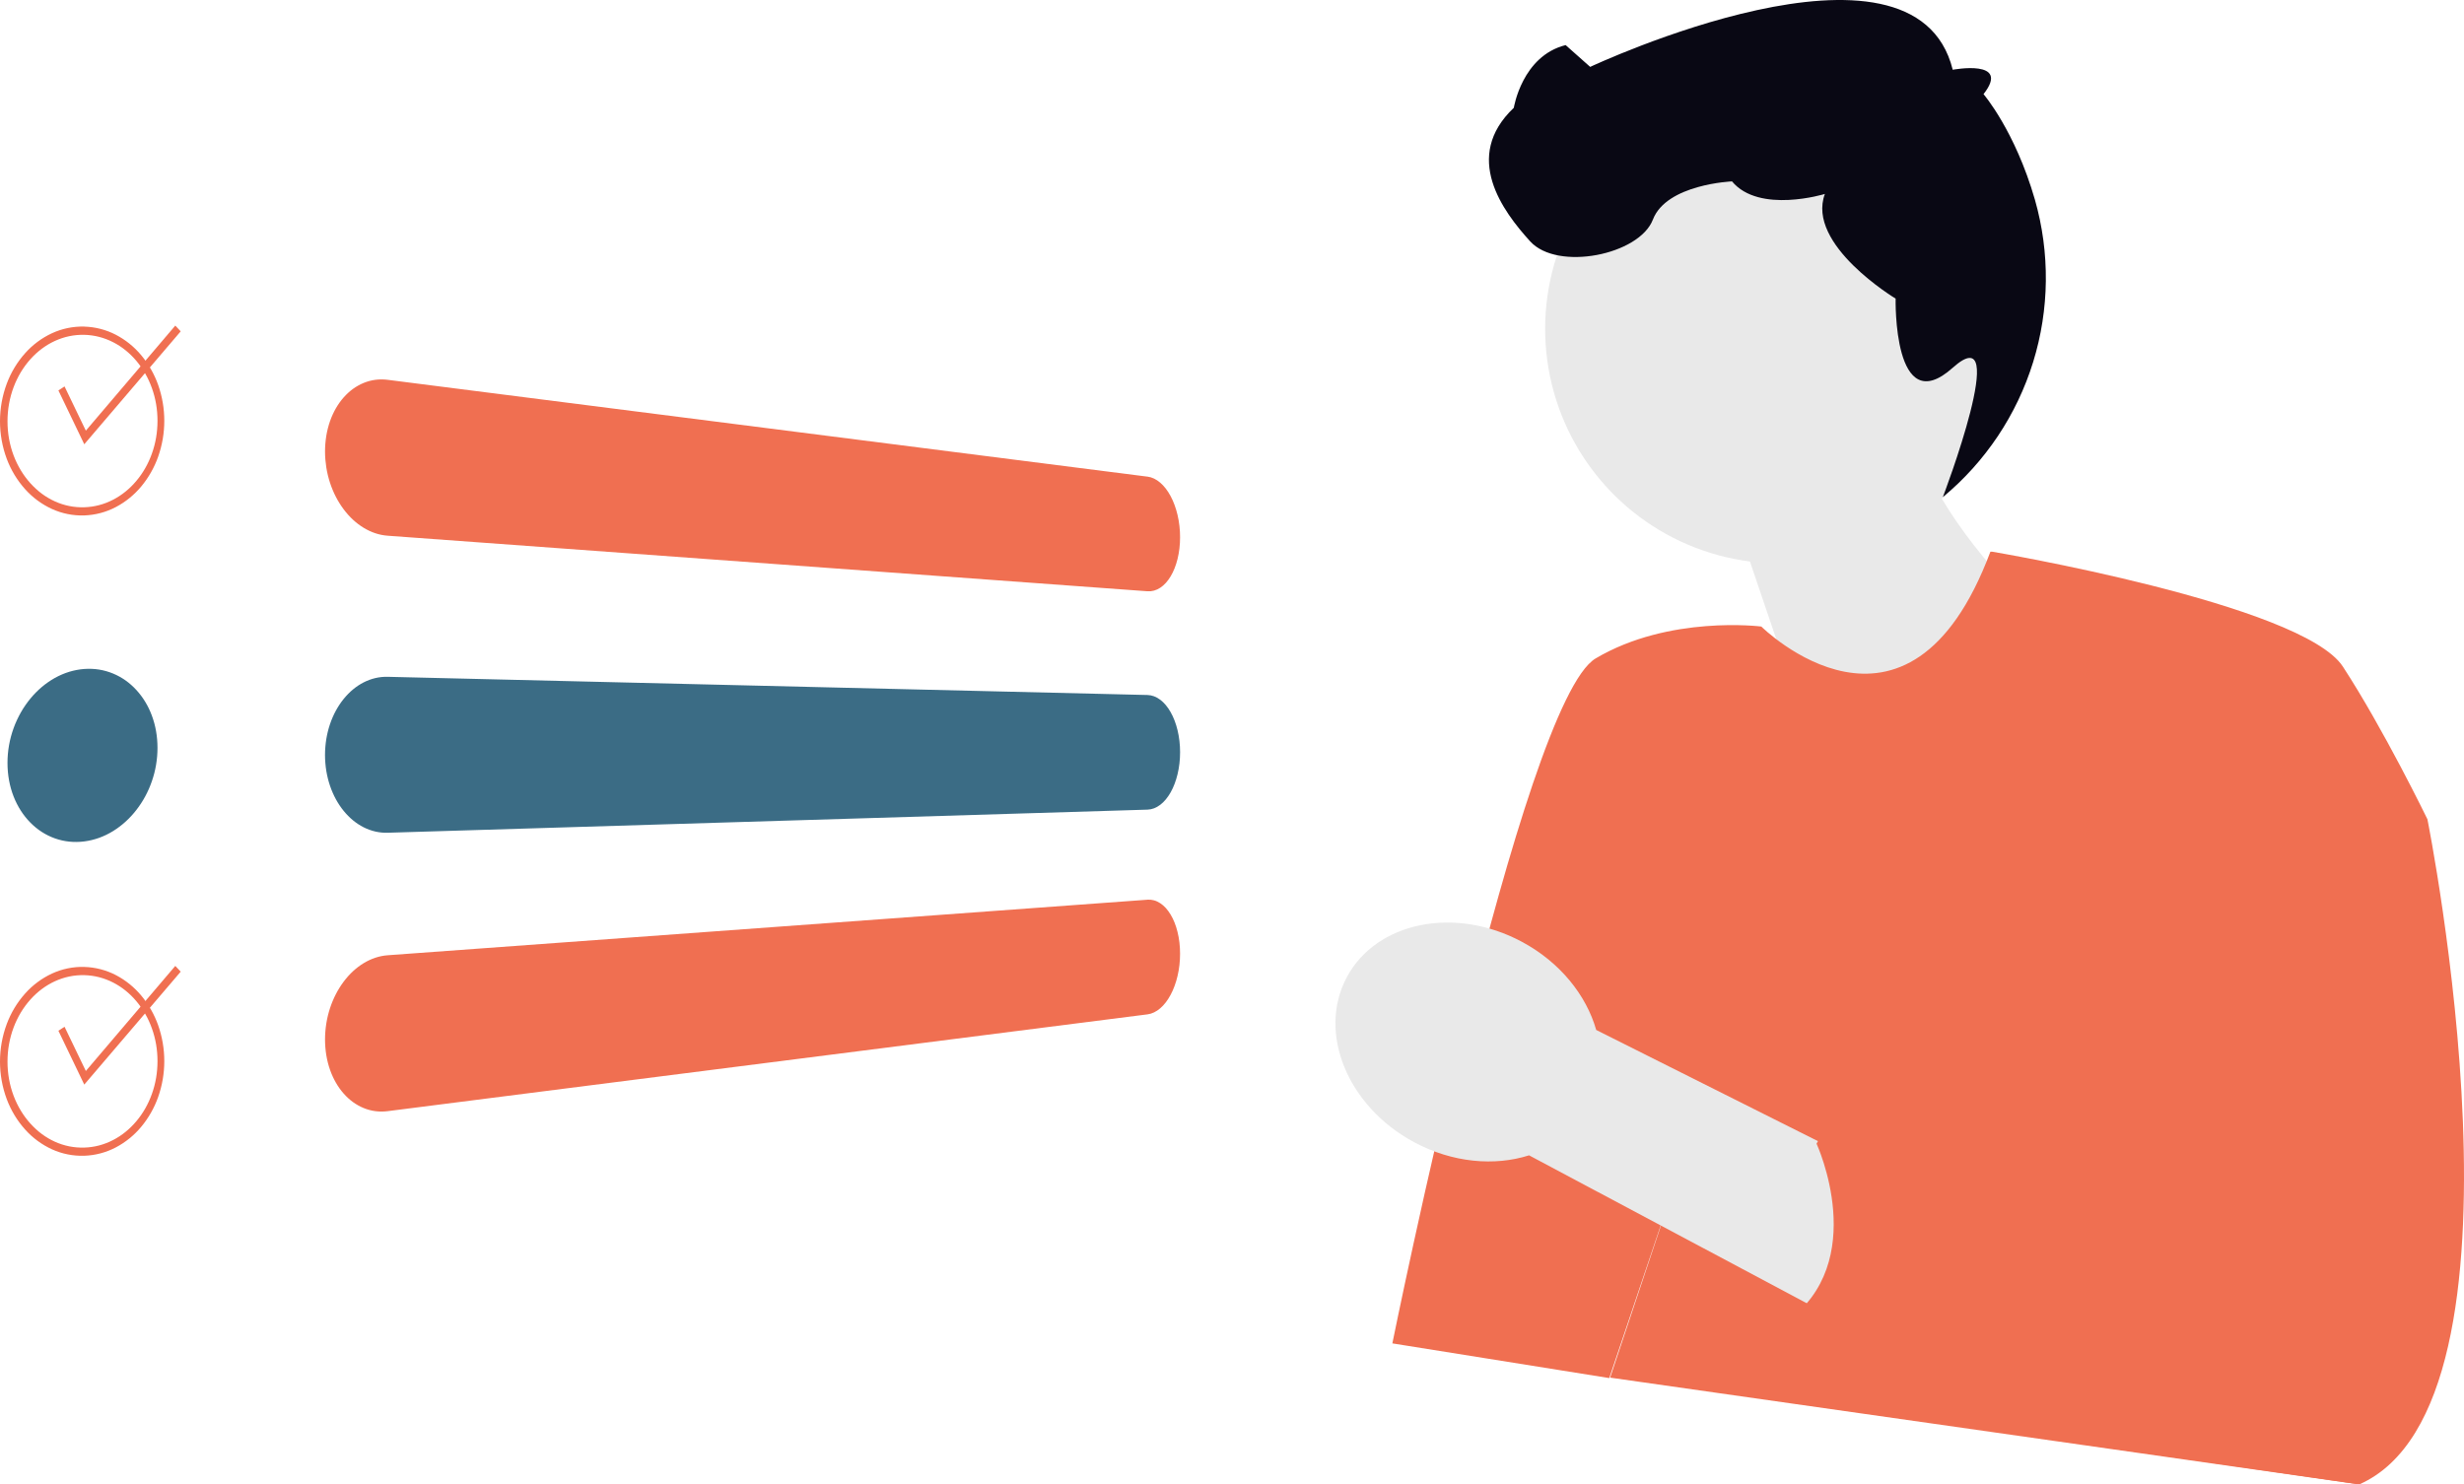 <svg width="312" height="188" viewBox="0 0 312 188" fill="none" xmlns="http://www.w3.org/2000/svg">
<path d="M254.622 36.419C253.656 31.014 251.21 25.981 247.556 21.881C243.902 17.782 239.183 14.774 233.923 13.194C228.663 11.613 223.067 11.521 217.758 12.927C212.448 14.333 207.632 17.183 203.845 21.16C200.058 25.137 197.447 30.086 196.303 35.457C195.159 40.828 195.526 46.411 197.363 51.585C199.201 56.76 202.437 61.325 206.713 64.772C210.988 68.219 216.136 70.414 221.584 71.114L233.91 107.471L258.455 78.307C258.455 78.307 250.812 71.486 245.874 63.14C249.428 59.756 252.088 55.544 253.615 50.881C255.142 46.218 255.489 41.249 254.624 36.419H254.622Z" fill="#E9E9E9"/>
<path d="M252.225 69.867C252.225 69.867 291.484 76.485 296.664 84.426C301.844 92.367 307.369 103.761 307.369 103.761C307.369 103.761 322.218 177.643 298.736 188L203.879 174.477L215.512 139.666L203.771 174.534L176.306 170.139C176.306 170.139 192.722 88.915 202.045 83.39C211.367 77.866 223.023 79.351 223.023 79.351C223.023 79.351 241.583 97.79 252.03 69.875L252.225 69.867Z" fill="#F06F51"/>
<path d="M231.072 24.564C231.072 24.564 222.765 27.116 219.311 22.973C219.311 22.973 211.023 23.319 209.297 27.807C207.57 32.296 197.209 34.367 193.757 30.569C190.305 26.771 185.124 19.867 191.685 13.651C191.685 13.651 192.721 7.091 198.246 5.71L201.354 8.472C201.354 8.472 242.406 -10.829 247.261 8.834C247.261 8.834 254.695 7.432 251.161 11.922C251.161 11.922 255.142 16.538 257.668 25.291C259.59 32.024 259.511 39.17 257.441 45.859C255.371 52.548 251.399 58.49 246.009 62.962C246.009 62.962 254.837 39.795 247.261 46.575C239.685 53.354 240.031 37.818 240.031 37.818C240.031 37.818 228.675 30.988 231.072 24.564Z" fill="#090814"/>
<path d="M193.612 146.321L251.393 177.102L262.503 160.726L202.118 130.445C200.859 126.038 197.543 121.866 192.697 119.272C184.219 114.732 174.3 116.738 170.542 123.755C166.785 130.772 170.611 140.136 179.089 144.675C183.934 147.269 189.246 147.716 193.613 146.323L193.612 146.321Z" fill="#E9E9E9"/>
<path d="M274.564 132.76L277.326 141.046C277.326 141.046 270.765 148.05 277.326 151.971L254.189 148.987C254.189 148.987 244.822 142.08 244.153 147.778C244.153 147.778 232.434 140.011 230.016 144.845C230.016 144.845 236.948 159.83 226.057 167.528L240.548 174.042L250.87 181.026L298.736 187.999" fill="#F06F51"/>
<path d="M145.295 60.366L49.09 48.103C48.832 48.07 48.571 48.053 48.311 48.053C48.053 48.052 47.796 48.069 47.541 48.101C47.285 48.134 47.033 48.184 46.784 48.249C46.532 48.317 46.285 48.4 46.044 48.499C45.808 48.596 45.578 48.707 45.356 48.832C45.13 48.957 44.913 49.096 44.703 49.247C44.49 49.402 44.285 49.57 44.09 49.748C43.889 49.932 43.698 50.126 43.517 50.33C43.332 50.54 43.158 50.76 42.995 50.988C42.831 51.218 42.677 51.459 42.532 51.708C42.388 51.958 42.254 52.218 42.131 52.488C42.008 52.758 41.895 53.037 41.793 53.325C41.688 53.624 41.596 53.928 41.517 54.24C41.437 54.551 41.371 54.868 41.318 55.19C41.266 55.512 41.226 55.839 41.198 56.172C41.17 56.504 41.156 56.84 41.156 57.181C41.156 57.521 41.17 57.861 41.198 58.199C41.226 58.537 41.266 58.872 41.318 59.204C41.371 59.538 41.438 59.869 41.517 60.196C41.597 60.523 41.689 60.847 41.794 61.166C41.896 61.475 42.008 61.777 42.132 62.072C42.255 62.367 42.389 62.654 42.533 62.933C42.677 63.212 42.831 63.483 42.996 63.746C43.16 64.009 43.334 64.263 43.518 64.508C43.702 64.752 43.893 64.985 44.091 65.207C44.289 65.428 44.493 65.636 44.705 65.83C44.916 66.026 45.133 66.208 45.357 66.376C45.578 66.543 45.808 66.7 46.045 66.844C46.284 66.99 46.532 67.122 46.786 67.24C47.032 67.355 47.284 67.455 47.542 67.54C47.794 67.623 48.051 67.691 48.312 67.743C48.569 67.794 48.83 67.829 49.092 67.849L145.296 74.884C145.576 74.905 145.857 74.877 146.127 74.801C146.265 74.763 146.399 74.713 146.529 74.653C146.664 74.59 146.794 74.517 146.919 74.435C147.044 74.352 147.165 74.261 147.278 74.162C147.398 74.058 147.511 73.947 147.618 73.829C147.73 73.705 147.836 73.575 147.935 73.44C148.037 73.301 148.135 73.152 148.23 72.995C148.324 72.837 148.413 72.673 148.497 72.502C148.581 72.332 148.659 72.154 148.731 71.97C148.803 71.785 148.87 71.595 148.934 71.398C148.997 71.202 149.053 70.999 149.105 70.791C149.159 70.575 149.205 70.356 149.244 70.132C149.283 69.909 149.317 69.682 149.344 69.453C149.37 69.222 149.39 68.99 149.405 68.754C149.419 68.518 149.426 68.279 149.425 68.037C149.425 67.796 149.418 67.556 149.405 67.318C149.391 67.079 149.371 66.842 149.344 66.607C149.318 66.372 149.285 66.138 149.244 65.905C149.203 65.672 149.157 65.444 149.105 65.219C149.053 65 148.996 64.786 148.934 64.577C148.873 64.368 148.805 64.165 148.731 63.968C148.656 63.768 148.578 63.574 148.497 63.386C148.415 63.198 148.326 63.016 148.23 62.84C148.135 62.663 148.037 62.496 147.935 62.336C147.833 62.177 147.727 62.026 147.618 61.883C147.508 61.741 147.395 61.607 147.278 61.483C147.165 61.361 147.045 61.245 146.919 61.136C146.795 61.029 146.665 60.93 146.529 60.84C146.4 60.754 146.266 60.678 146.127 60.611C145.995 60.548 145.857 60.494 145.716 60.452C145.579 60.411 145.438 60.381 145.295 60.363" fill="#F06F51"/>
<path d="M145.295 88.022L49.09 85.718C48.569 85.705 48.047 85.758 47.539 85.876C47.282 85.936 47.03 86.012 46.782 86.103C46.529 86.196 46.282 86.304 46.042 86.427C45.805 86.548 45.575 86.683 45.354 86.829C45.128 86.979 44.91 87.141 44.702 87.314C44.487 87.491 44.282 87.68 44.088 87.878C43.89 88.08 43.699 88.294 43.515 88.521C43.331 88.748 43.157 88.986 42.993 89.233C42.828 89.48 42.674 89.736 42.53 90.001C42.386 90.266 42.252 90.54 42.129 90.823C42.005 91.106 41.893 91.397 41.791 91.696C41.686 92.005 41.593 92.32 41.514 92.639C41.435 92.959 41.369 93.282 41.315 93.61C41.263 93.938 41.223 94.269 41.196 94.605C41.168 94.94 41.154 95.278 41.154 95.618C41.154 95.959 41.168 96.296 41.196 96.632C41.223 96.967 41.263 97.298 41.315 97.625C41.369 97.951 41.436 98.273 41.515 98.592C41.594 98.911 41.687 99.225 41.792 99.534C41.894 99.834 42.006 100.125 42.13 100.407C42.253 100.689 42.387 100.962 42.531 101.226C42.675 101.49 42.829 101.745 42.993 101.991C43.157 102.237 43.331 102.472 43.515 102.697C43.699 102.923 43.89 103.137 44.088 103.337C44.283 103.534 44.488 103.721 44.702 103.897C44.911 104.069 45.13 104.23 45.356 104.378C45.578 104.523 45.807 104.656 46.044 104.776C46.284 104.897 46.532 105.004 46.785 105.095C47.032 105.185 47.285 105.259 47.541 105.317C48.05 105.433 48.571 105.483 49.093 105.467L145.296 102.541C145.438 102.537 145.579 102.52 145.717 102.492C145.857 102.464 145.995 102.424 146.129 102.373C146.267 102.32 146.401 102.257 146.53 102.183C146.666 102.106 146.796 102.02 146.92 101.925C147.046 101.828 147.166 101.724 147.28 101.613C147.399 101.497 147.512 101.374 147.619 101.246C147.728 101.116 147.834 100.975 147.936 100.824C148.038 100.673 148.136 100.514 148.231 100.349C148.325 100.182 148.414 100.008 148.498 99.829C148.582 99.649 148.66 99.463 148.732 99.271C148.805 99.077 148.873 98.879 148.935 98.677C148.998 98.475 149.054 98.267 149.106 98.053C149.16 97.834 149.206 97.611 149.245 97.383C149.284 97.156 149.318 96.926 149.345 96.693C149.371 96.459 149.392 96.224 149.406 95.987C149.42 95.75 149.427 95.51 149.426 95.269C149.426 95.03 149.419 94.791 149.406 94.552C149.393 94.314 149.373 94.078 149.345 93.846C149.319 93.612 149.286 93.382 149.245 93.156C149.204 92.93 149.158 92.706 149.106 92.484C149.054 92.27 148.997 92.062 148.935 91.861C148.873 91.659 148.805 91.462 148.732 91.269C148.659 91.078 148.581 90.893 148.498 90.714C148.415 90.535 148.326 90.362 148.231 90.196C148.136 90.029 148.038 89.871 147.936 89.722C147.834 89.573 147.728 89.433 147.619 89.302C147.512 89.174 147.399 89.052 147.28 88.937C147.166 88.827 147.046 88.724 146.92 88.628C146.796 88.533 146.666 88.448 146.53 88.371C146.401 88.299 146.267 88.237 146.128 88.185C145.995 88.135 145.857 88.096 145.717 88.068C145.578 88.041 145.437 88.026 145.296 88.023" fill="#3B6C85"/>
<path d="M145.295 113.949L49.09 120.983C48.829 121.002 48.568 121.038 48.311 121.089C48.05 121.141 47.793 121.209 47.541 121.292C47.283 121.377 47.03 121.477 46.784 121.592C46.53 121.71 46.283 121.842 46.044 121.988C45.806 122.132 45.577 122.288 45.356 122.456C45.132 122.627 44.914 122.809 44.703 123.002C44.492 123.195 44.288 123.402 44.09 123.625C43.892 123.846 43.701 124.079 43.517 124.324C43.333 124.569 43.159 124.823 42.995 125.087C42.831 125.35 42.676 125.621 42.532 125.9C42.388 126.178 42.254 126.466 42.131 126.761C42.008 127.055 41.895 127.357 41.793 127.666C41.688 127.985 41.595 128.309 41.516 128.637C41.437 128.964 41.371 129.294 41.317 129.627C41.265 129.96 41.225 130.295 41.198 130.633C41.17 130.971 41.156 131.31 41.156 131.65C41.156 131.991 41.17 132.327 41.198 132.66C41.225 132.993 41.265 133.32 41.317 133.642C41.371 133.965 41.438 134.282 41.517 134.593C41.596 134.904 41.688 135.208 41.794 135.507C41.895 135.796 42.008 136.075 42.132 136.345C42.255 136.614 42.389 136.874 42.533 137.124C42.677 137.375 42.831 137.615 42.995 137.845C43.158 138.073 43.333 138.292 43.518 138.502C43.698 138.706 43.889 138.9 44.09 139.084C44.285 139.262 44.49 139.43 44.704 139.585C44.913 139.736 45.131 139.875 45.356 140C45.579 140.125 45.809 140.236 46.044 140.333C46.286 140.432 46.533 140.515 46.785 140.582C47.034 140.648 47.286 140.697 47.541 140.73C47.797 140.763 48.054 140.779 48.311 140.779C48.572 140.778 48.833 140.761 49.091 140.728L145.295 128.469C145.437 128.451 145.578 128.421 145.716 128.38C145.857 128.337 145.994 128.284 146.127 128.22C146.266 128.154 146.4 128.077 146.528 127.992C146.664 127.901 146.795 127.802 146.918 127.696C147.044 127.587 147.164 127.471 147.278 127.349C147.393 127.224 147.506 127.091 147.617 126.948C147.728 126.806 147.834 126.655 147.934 126.495C148.036 126.336 148.135 126.168 148.229 125.992C148.323 125.815 148.413 125.634 148.496 125.446C148.58 125.257 148.658 125.063 148.73 124.864C148.802 124.665 148.87 124.461 148.934 124.251C148.996 124.043 149.053 123.829 149.104 123.609C149.158 123.383 149.205 123.154 149.244 122.923C149.283 122.691 149.316 122.457 149.344 122.221C149.37 121.986 149.39 121.749 149.404 121.51C149.419 121.271 149.425 121.031 149.424 120.789C149.424 120.55 149.417 120.311 149.404 120.075C149.39 119.839 149.37 119.606 149.344 119.376C149.318 119.146 149.284 118.919 149.244 118.695C149.203 118.472 149.157 118.253 149.104 118.037C149.052 117.829 148.995 117.626 148.934 117.429C148.872 117.232 148.804 117.042 148.731 116.858C148.656 116.674 148.578 116.496 148.497 116.325C148.415 116.154 148.325 115.99 148.228 115.834C148.133 115.676 148.035 115.528 147.933 115.389C147.834 115.254 147.729 115.124 147.616 114.999C147.51 114.882 147.396 114.771 147.277 114.667C147.163 114.568 147.043 114.477 146.917 114.394C146.793 114.311 146.662 114.239 146.527 114.176C146.398 114.115 146.263 114.066 146.126 114.028C145.856 113.952 145.574 113.924 145.295 113.944" fill="#F06F51"/>
<path d="M10.67 84.726C10.35 84.75 10.03 84.792 9.714 84.851C9.396 84.911 9.081 84.988 8.772 85.082C8.457 85.178 8.149 85.291 7.846 85.421C7.537 85.553 7.235 85.701 6.941 85.865C6.654 86.027 6.373 86.203 6.099 86.392C5.824 86.582 5.558 86.786 5.299 87.004C5.041 87.222 4.79 87.454 4.547 87.7C4.304 87.946 4.07 88.206 3.845 88.48C3.62 88.753 3.406 89.036 3.205 89.329C3.003 89.621 2.814 89.923 2.637 90.234C2.462 90.546 2.298 90.865 2.146 91.192C1.993 91.519 1.855 91.855 1.73 92.199C1.6 92.555 1.486 92.915 1.389 93.279C1.291 93.642 1.21 94.009 1.145 94.378C1.079 94.748 1.03 95.12 0.998 95.495C0.965 95.87 0.949 96.246 0.949 96.623C0.949 97.001 0.965 97.373 0.998 97.741C1.031 98.109 1.08 98.472 1.145 98.828C1.21 99.185 1.291 99.536 1.389 99.881C1.487 100.226 1.6 100.563 1.729 100.891C1.855 101.21 1.993 101.517 2.145 101.815C2.294 102.109 2.458 102.395 2.637 102.673C2.812 102.946 3.002 103.209 3.204 103.462C3.405 103.714 3.619 103.955 3.845 104.184C4.068 104.41 4.302 104.623 4.547 104.823C4.788 105.019 5.039 105.201 5.3 105.369C5.814 105.7 6.365 105.971 6.942 106.177C7.533 106.388 8.147 106.527 8.771 106.592C9.084 106.625 9.399 106.639 9.713 106.634C10.033 106.63 10.352 106.607 10.669 106.566C10.989 106.525 11.307 106.467 11.62 106.391C11.935 106.315 12.245 106.222 12.55 106.113C12.858 106.001 13.159 105.874 13.454 105.731C13.754 105.586 14.046 105.425 14.33 105.25C14.606 105.078 14.876 104.893 15.137 104.695C15.399 104.498 15.653 104.288 15.898 104.065C16.144 103.841 16.381 103.606 16.61 103.358C16.838 103.111 17.058 102.851 17.269 102.579C17.481 102.307 17.681 102.027 17.868 101.739C18.055 101.45 18.231 101.155 18.395 100.851C18.558 100.548 18.709 100.238 18.849 99.92C18.988 99.603 19.114 99.278 19.229 98.948C19.347 98.605 19.451 98.26 19.541 97.911C19.63 97.563 19.704 97.212 19.763 96.859C19.823 96.505 19.867 96.15 19.897 95.793C19.927 95.436 19.942 95.077 19.942 94.717C19.942 94.357 19.927 94.001 19.897 93.65C19.867 93.298 19.823 92.952 19.763 92.611C19.704 92.27 19.63 91.934 19.541 91.604C19.451 91.273 19.348 90.948 19.229 90.629C19.114 90.321 18.987 90.022 18.849 89.732C18.71 89.443 18.558 89.162 18.393 88.892C18.069 88.355 17.693 87.852 17.269 87.39C17.061 87.163 16.841 86.947 16.611 86.743C16.384 86.542 16.147 86.353 15.9 86.178C15.655 86.005 15.401 85.845 15.139 85.7C14.877 85.555 14.607 85.425 14.33 85.31C13.758 85.072 13.161 84.902 12.55 84.803C12.242 84.754 11.932 84.723 11.62 84.711C11.303 84.698 10.987 84.703 10.67 84.726Z" fill="#3B6C85"/>
<path d="M10.672 42.407C10.353 42.399 10.034 42.41 9.716 42.438C9.399 42.466 9.085 42.513 8.773 42.578C8.46 42.643 8.151 42.726 7.848 42.827C7.54 42.929 7.238 43.048 6.943 43.184C6.654 43.317 6.373 43.465 6.1 43.627C5.825 43.792 5.558 43.97 5.301 44.162C5.04 44.357 4.789 44.565 4.548 44.786C4.304 45.01 4.07 45.247 3.847 45.498C3.623 45.749 3.409 46.012 3.206 46.285C3.004 46.559 2.815 46.842 2.638 47.135C2.461 47.429 2.297 47.733 2.146 48.049C1.993 48.361 1.855 48.683 1.73 49.016C1.6 49.359 1.487 49.707 1.39 50.061C1.293 50.415 1.212 50.774 1.146 51.137C1.08 51.501 1.031 51.868 0.999 52.239C0.966 52.61 0.95 52.984 0.95 53.361C0.95 53.738 0.966 54.112 0.999 54.483C1.032 54.854 1.081 55.221 1.146 55.584C1.211 55.948 1.293 56.306 1.39 56.658C1.488 57.011 1.601 57.358 1.73 57.701C1.856 58.032 1.994 58.353 2.146 58.665C2.297 58.977 2.462 59.279 2.639 59.571C2.816 59.864 3.005 60.146 3.207 60.418C3.409 60.689 3.622 60.95 3.848 61.201C4.073 61.45 4.307 61.685 4.55 61.907C4.788 62.127 5.038 62.334 5.298 62.528C5.555 62.718 5.822 62.895 6.098 63.057C6.371 63.218 6.652 63.364 6.94 63.495C7.235 63.629 7.537 63.746 7.845 63.846C8.451 64.042 9.078 64.168 9.713 64.22C10.349 64.273 10.988 64.253 11.62 64.162C11.933 64.117 12.243 64.054 12.549 63.974C12.856 63.893 13.158 63.795 13.453 63.68C13.752 63.564 14.045 63.432 14.329 63.284C14.607 63.14 14.877 62.982 15.138 62.81C15.401 62.637 15.655 62.451 15.9 62.252C16.145 62.053 16.382 61.841 16.611 61.615C16.839 61.389 17.059 61.151 17.27 60.899C17.483 60.648 17.682 60.387 17.869 60.117C18.057 59.848 18.232 59.569 18.396 59.281C18.56 58.993 18.711 58.698 18.85 58.394C18.988 58.09 19.115 57.778 19.23 57.458C19.349 57.128 19.453 56.792 19.542 56.453C19.631 56.113 19.706 55.769 19.765 55.422C19.824 55.073 19.868 54.722 19.898 54.367C19.928 54.013 19.943 53.655 19.943 53.295C19.943 52.935 19.928 52.578 19.898 52.224C19.868 51.87 19.824 51.519 19.765 51.172C19.705 50.825 19.631 50.481 19.542 50.142C19.453 49.802 19.349 49.468 19.23 49.138C19.115 48.819 18.988 48.508 18.85 48.205C18.711 47.902 18.559 47.606 18.394 47.319C18.23 47.033 18.055 46.756 17.867 46.488C17.68 46.22 17.481 45.96 17.27 45.708C17.061 45.459 16.841 45.223 16.612 44.998C16.383 44.773 16.146 44.562 15.901 44.365C15.657 44.168 15.403 43.983 15.14 43.811C14.879 43.642 14.609 43.486 14.331 43.344C14.047 43.198 13.754 43.068 13.455 42.954C13.159 42.841 12.857 42.745 12.551 42.666C12.245 42.587 11.935 42.526 11.622 42.483C11.306 42.439 10.989 42.413 10.671 42.405M10.671 41.366C12.067 41.404 13.437 41.758 14.676 42.402C15.908 43.046 17 43.928 17.889 44.997C18.818 46.111 19.541 47.38 20.026 48.747C21.063 51.69 21.063 54.898 20.026 57.84C19.541 59.211 18.818 60.486 17.889 61.605C17 62.678 15.908 63.565 14.676 64.216C13.438 64.868 12.069 65.231 10.67 65.279C9.263 65.325 7.865 65.046 6.583 64.464C5.289 63.872 4.132 63.018 3.183 61.958C2.176 60.835 1.388 59.533 0.859 58.12C-0.286 55.045 -0.286 51.66 0.859 48.584C1.388 47.167 2.176 45.861 3.183 44.731C4.132 43.665 5.289 42.804 6.583 42.203C7.864 41.613 9.263 41.325 10.673 41.362L10.671 41.366Z" fill="#F06F51"/>
<path d="M10.671 56.267L7.396 49.447L8.173 48.94L10.87 54.543L22.195 41.236L22.88 41.966L10.671 56.267Z" fill="#F06F51"/>
<path d="M10.672 123.504C10.353 123.496 10.034 123.507 9.716 123.535C9.399 123.564 9.085 123.61 8.773 123.675C8.46 123.74 8.151 123.824 7.848 123.924C7.54 124.026 7.238 124.146 6.943 124.281C6.654 124.414 6.373 124.562 6.1 124.725C5.825 124.889 5.558 125.067 5.301 125.259C5.04 125.454 4.789 125.662 4.548 125.883C4.304 126.107 4.07 126.344 3.847 126.595C3.623 126.847 3.409 127.109 3.206 127.383C3.004 127.656 2.815 127.939 2.638 128.233C2.461 128.526 2.297 128.831 2.146 129.146C1.993 129.458 1.855 129.781 1.73 130.113C1.6 130.456 1.487 130.804 1.39 131.158C1.293 131.512 1.212 131.871 1.146 132.234C1.08 132.598 1.031 132.965 0.999 133.336C0.966 133.707 0.95 134.081 0.95 134.458C0.95 134.835 0.966 135.209 0.999 135.58C1.032 135.951 1.081 136.318 1.146 136.681C1.211 137.045 1.293 137.403 1.39 137.755C1.488 138.108 1.601 138.456 1.73 138.799C1.856 139.129 1.994 139.45 2.146 139.763C2.297 140.075 2.462 140.377 2.639 140.668C2.816 140.961 3.005 141.243 3.207 141.515C3.409 141.787 3.622 142.048 3.848 142.298C4.073 142.547 4.307 142.783 4.55 143.004C4.788 143.224 5.038 143.431 5.298 143.625C5.555 143.816 5.822 143.992 6.098 144.154C6.371 144.315 6.652 144.462 6.94 144.593C7.235 144.726 7.537 144.844 7.845 144.943C8.451 145.139 9.078 145.265 9.713 145.317C10.349 145.37 10.988 145.351 11.62 145.26C11.933 145.214 12.243 145.151 12.549 145.071C12.856 144.99 13.158 144.892 13.453 144.777C13.752 144.661 14.045 144.529 14.329 144.381C14.607 144.237 14.877 144.079 15.138 143.907C15.401 143.734 15.655 143.548 15.9 143.35C16.145 143.15 16.382 142.938 16.611 142.712C16.839 142.487 17.059 142.248 17.27 141.997C17.483 141.745 17.682 141.484 17.869 141.215C18.057 140.945 18.232 140.666 18.396 140.379C18.56 140.091 18.711 139.795 18.85 139.491C18.988 139.187 19.115 138.876 19.23 138.556C19.349 138.225 19.453 137.89 19.542 137.55C19.631 137.21 19.706 136.867 19.765 136.519C19.824 136.17 19.868 135.819 19.898 135.464C19.928 135.11 19.943 134.753 19.943 134.393C19.943 134.033 19.928 133.676 19.898 133.322C19.868 132.967 19.824 132.616 19.765 132.269C19.705 131.922 19.631 131.578 19.542 131.239C19.453 130.9 19.349 130.565 19.23 130.235C19.115 129.916 18.988 129.605 18.85 129.302C18.711 128.999 18.559 128.704 18.394 128.416C18.23 128.13 18.055 127.853 17.867 127.585C17.68 127.317 17.481 127.057 17.27 126.806C17.061 126.557 16.841 126.32 16.612 126.095C16.383 125.871 16.146 125.66 15.901 125.462C15.657 125.265 15.403 125.08 15.14 124.909C14.879 124.739 14.609 124.583 14.331 124.441C14.047 124.295 13.754 124.165 13.455 124.051C13.159 123.938 12.857 123.842 12.551 123.763C12.245 123.685 11.935 123.624 11.622 123.581C11.306 123.537 10.989 123.511 10.671 123.503M10.671 122.463C12.067 122.501 13.437 122.856 14.676 123.499C15.908 124.144 17 125.025 17.889 126.094C18.818 127.208 19.541 128.478 20.026 129.845C21.063 132.787 21.063 135.995 20.026 138.937C19.541 140.308 18.818 141.583 17.889 142.702C17 143.775 15.908 144.663 14.676 145.314C13.438 145.965 12.069 146.329 10.67 146.376C9.263 146.422 7.865 146.144 6.583 145.562C5.289 144.969 4.132 144.116 3.183 143.055C2.176 141.932 1.388 140.63 0.859 139.218C-0.286 136.142 -0.286 132.757 0.859 129.681C1.388 128.264 2.176 126.958 3.183 125.829C4.132 124.762 5.289 123.902 6.583 123.3C7.864 122.71 9.263 122.422 10.673 122.459L10.671 122.463Z" fill="#F06F51"/>
<path d="M10.671 137.364L7.396 130.544L8.173 130.038L10.87 135.64L22.195 122.333L22.88 123.063L10.671 137.364Z" fill="#F06F51"/>
</svg>
